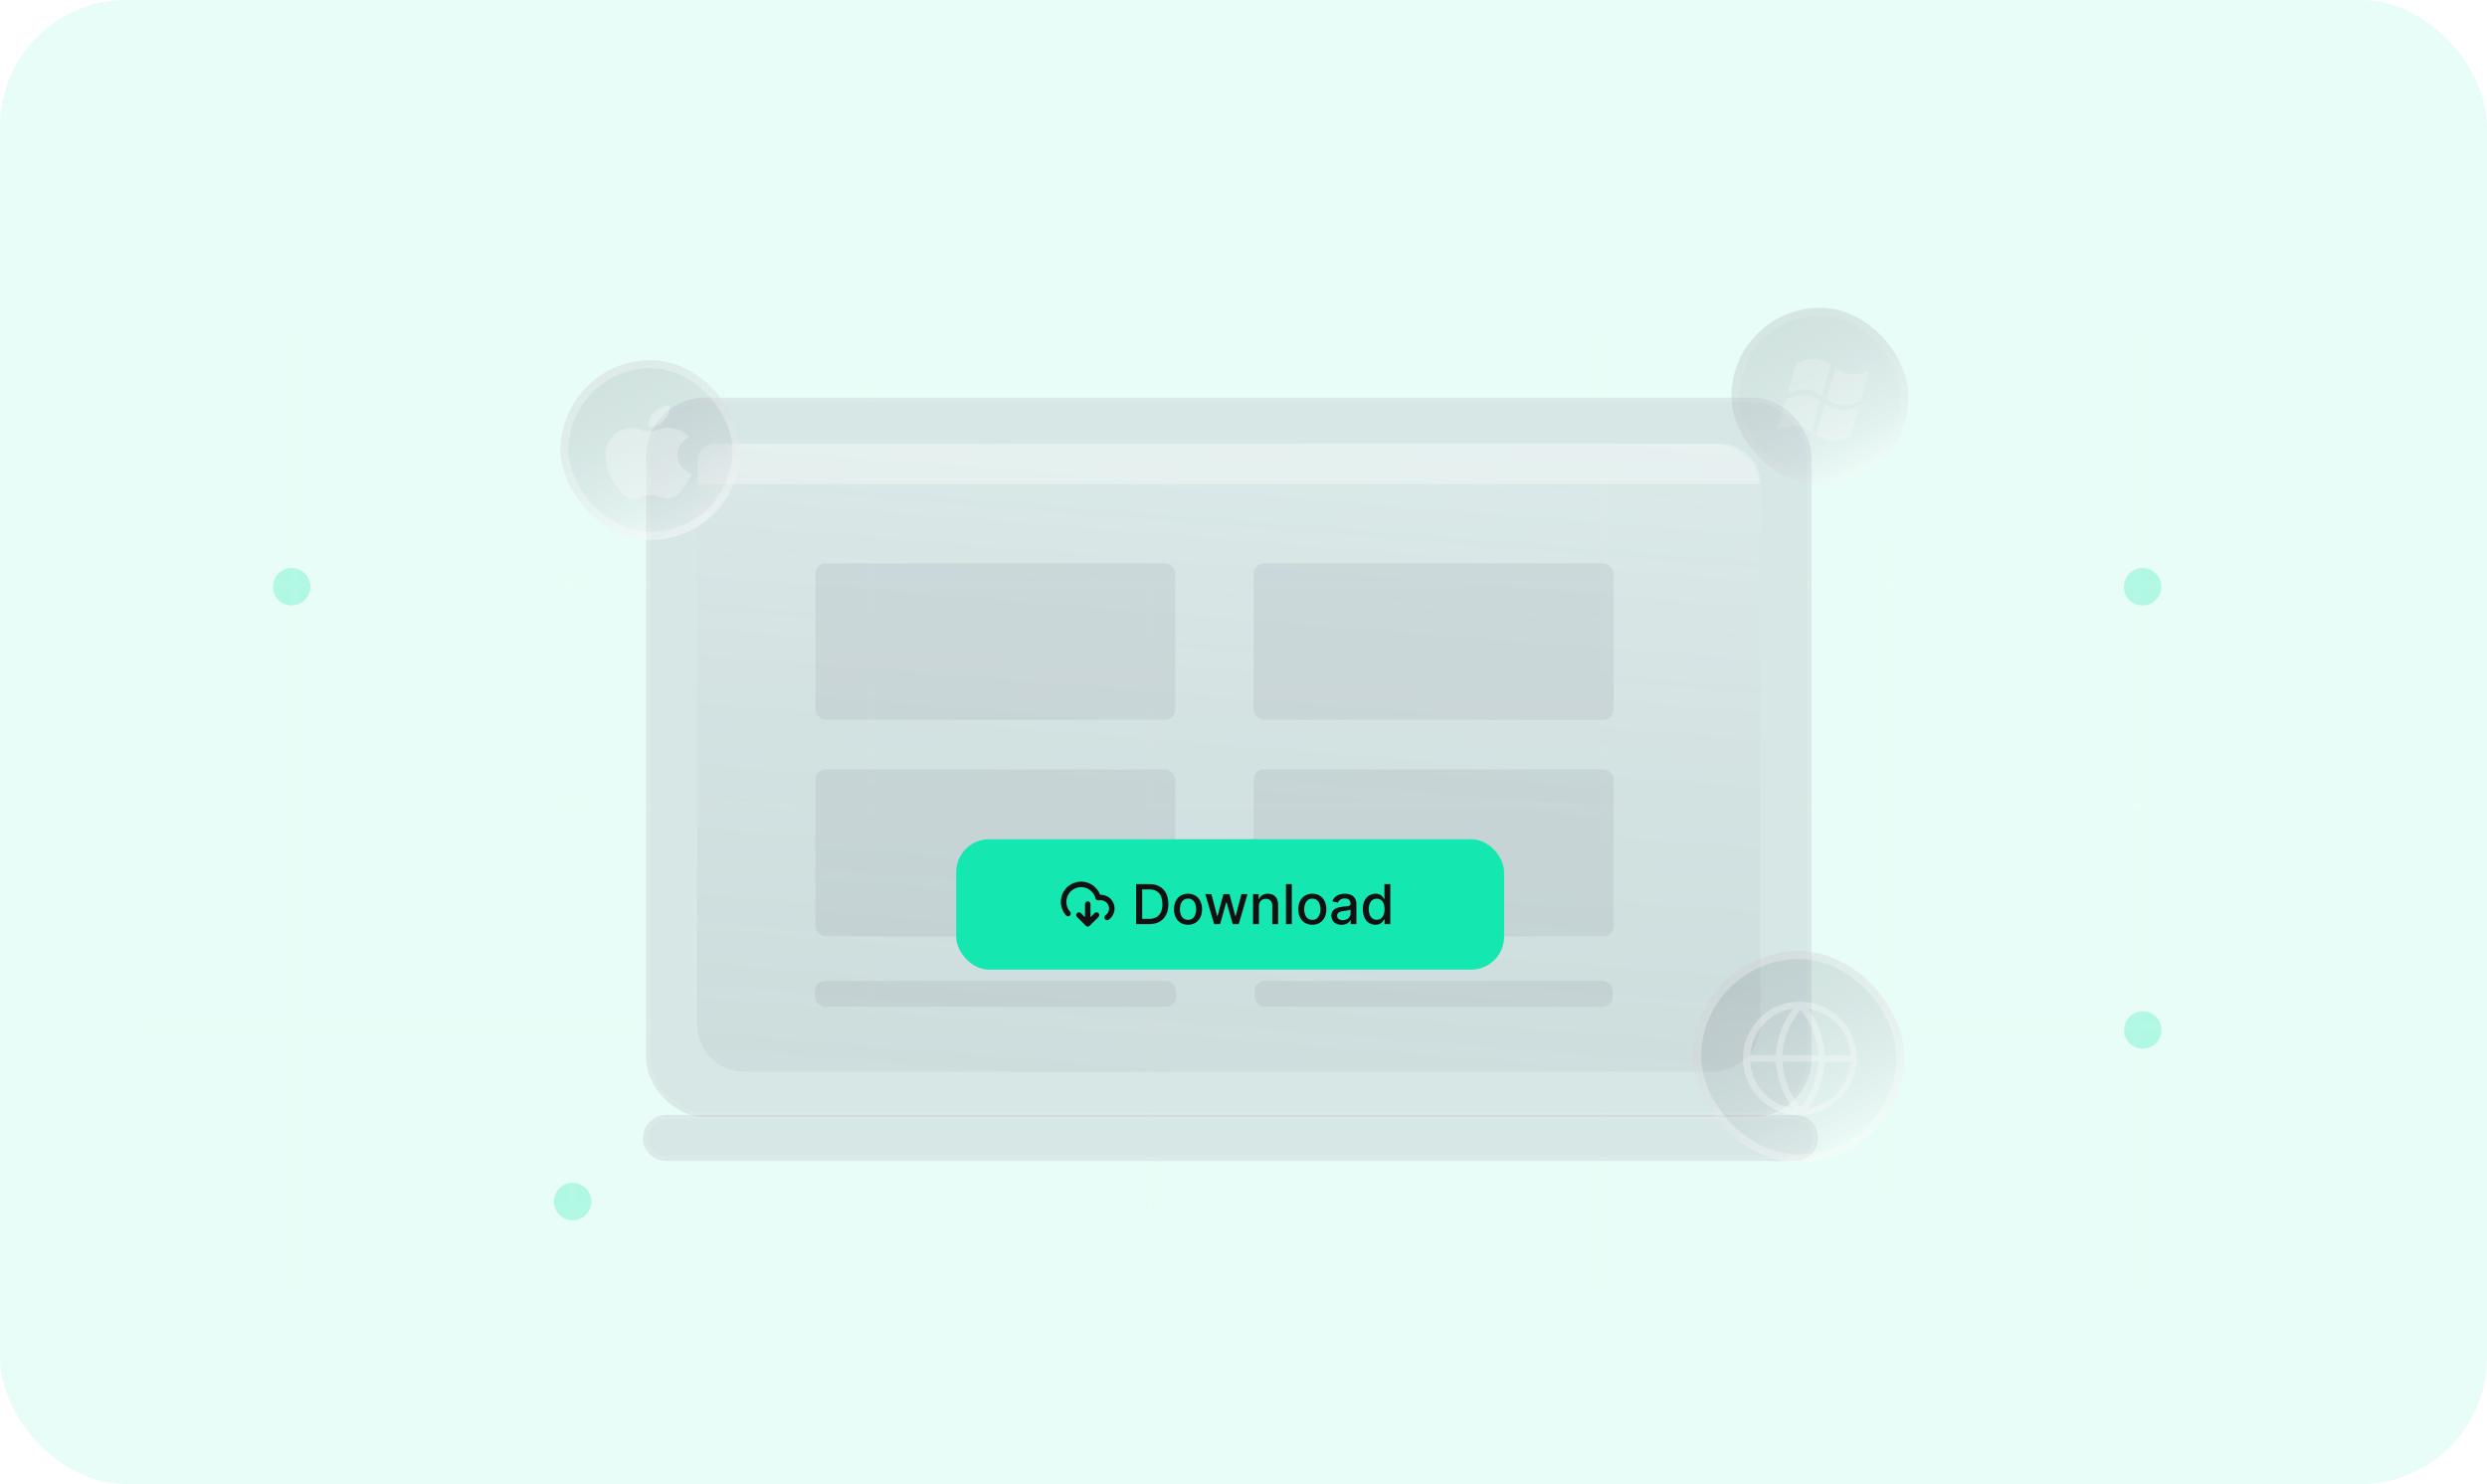 <svg xmlns="http://www.w3.org/2000/svg" width="315" height="188" fill="none"><rect width="315" height="188" fill="#15E7B0" fill-opacity=".1" rx="16"/><path stroke="#fff" stroke-linejoin="round" stroke-opacity=".06" d="M37.445 41.174v123.134M72.469 73.14v85.839M110.359 48.278v80.511M145.867 73.733v79.919M203.203 41.174v123.134M239.109 67.222v84.654M270.688 41.174v123.134" opacity=".6"/><path stroke="url(#a)" stroke-opacity=".72" d="M18 72.641h271.132" opacity=".43"/><path stroke="#fff" stroke-linejoin="round" stroke-opacity=".06" d="M18 102h278M18 130h256.445M145.867 152.969H17.997M296.234 74.03H17.999" opacity=".6"/><circle cx="36.946" cy="74.326" r="2.368" fill="#15E7B0" fill-opacity=".26"/><circle cx="271.399" cy="130.479" r="2.368" fill="#15E7B0" fill-opacity=".26"/><circle cx="271.376" cy="74.326" r="2.368" fill="#15E7B0" fill-opacity=".26"/><circle cx="72.532" cy="152.215" r="2.368" fill="#15E7B0" fill-opacity=".26"/><rect width="22.424" height="22.424" x="219.297" y="39" fill="url(#b)" rx="11.212"/><rect width="21.424" height="21.424" x="219.797" y="39.5" stroke="#fff" stroke-opacity=".1" rx="10.712"/><path fill="#fff" fill-opacity=".2" d="M226.195 50.578c2.272-.936 3.372-.437 4.357.232l-1.138 3.91c-.988-.665-2.063-1.212-4.344-.27l1.112-3.867zM231.147 51.188c.987.664 1.998 1.151 4.319.357l-1.084 3.77c-2.278.942-3.372.409-4.359-.26z"/><path fill="#fff" fill-opacity=".2" d="M230.737 50.105c-.594-.4-1.234-.775-2.143-.782-.599-.004-1.313.166-2.219.54l1.123-3.89c2.279-.943 3.375-.409 4.362.259zM236.807 46.892c-2.277.94-3.371.411-4.356-.252l-1.123 3.894c.985.668 2.175 1.216 4.357.239z"/><g filter="url(#c)"><rect width="147.619" height="91.13" x="81.828" y="50.377" fill="#99A0AA" fill-opacity=".23" rx="7.463"/><rect width="147.039" height="90.55" x="82.118" y="50.667" stroke="#fff" stroke-opacity=".1" stroke-width=".58" rx="7.173"/></g><g filter="url(#d)"><path fill="url(#e)" fill-opacity=".6" d="M88.305 62.214a6 6 0 0 1 6-6h122.65a6 6 0 0 1 6 6v67.546a6 6 0 0 1-6 6H94.305a6 6 0 0 1-6-6z"/></g><path fill="#fff" fill-opacity=".3" d="M88.32 58.45c0-1.234 1.001-2.235 2.236-2.235h127.306a5.11 5.11 0 0 1 5.108 5.108H88.32z"/><rect width="45.605" height="19.828" x="103.273" y="71.356" fill="#99A0AA" fill-opacity=".18" rx="1.32"/><rect width="45.773" height="3.284" x="103.195" y="124.258" fill="#99A0AA" fill-opacity=".18" rx="1.32"/><rect width="45.605" height="21.15" x="103.273" y="97.464" fill="#99A0AA" fill-opacity=".18" rx="1.32"/><rect width="45.605" height="19.828" x="158.781" y="71.356" fill="#99A0AA" fill-opacity=".18" rx="1.32"/><rect width="45.392" height="3.284" x="158.891" y="124.258" fill="#99A0AA" fill-opacity=".18" rx="1.32"/><rect width="45.605" height="21.15" x="158.781" y="97.464" fill="#99A0AA" fill-opacity=".18" rx="1.32"/><g filter="url(#f)"><path fill="#99A0AA" fill-opacity=".23" d="M81.445 144.154a2.92 2.92 0 0 1 2.92-2.92h142.924a2.92 2.92 0 1 1 0 5.839H84.364a2.92 2.92 0 0 1-2.919-2.919"/><path stroke="#fff" stroke-opacity=".1" stroke-width=".58" d="M81.735 144.154a2.63 2.63 0 0 1 2.63-2.63h142.924a2.63 2.63 0 0 1 0 5.259H84.364a2.63 2.63 0 0 1-2.629-2.629Z"/></g><rect width="69.399" height="16.524" x="121.109" y="106.309" fill="#15E7B0" rx="4.183"/><g stroke="#111" stroke-linecap="round" stroke-linejoin="round" stroke-width=".697" clip-path="url(#g)"><path d="m136.664 115.917 1.109 1.109 1.109-1.109M137.773 114.531v2.495"/><path d="M140.231 116.219a1.388 1.388 0 0 0 .021-2.251 1.4 1.4 0 0 0-.82-.268h-.349a2.21 2.21 0 0 0-1.251-1.477 2.23 2.23 0 0 0-1.935.07 2.2 2.2 0 0 0-1.143 1.563 2.212 2.212 0 0 0 .522 1.865"/></g><path fill="#111" d="M145.542 117.07h-1.641V112h1.693q.746 0 1.28.304.535.303.82.869.287.565.287 1.355 0 .792-.29 1.361-.286.57-.832.877-.544.304-1.317.304m-.876-.668h.834q.579 0 .963-.218.384-.22.575-.636.19-.418.19-1.02 0-.597-.19-1.013a1.35 1.35 0 0 0-.562-.631q-.375-.216-.929-.216h-.881zm5.809.745q-.535 0-.934-.245a1.66 1.66 0 0 1-.619-.686 2.3 2.3 0 0 1-.22-1.03q0-.591.22-1.035.221-.443.619-.688.399-.245.934-.245.534 0 .933.245t.619.688a2.3 2.3 0 0 1 .221 1.035q0 .59-.221 1.03a1.65 1.65 0 0 1-.619.686 1.75 1.75 0 0 1-.933.245m.002-.621a.9.9 0 0 0 .575-.184q.228-.183.336-.487.112-.305.112-.671 0-.364-.112-.669a1.1 1.1 0 0 0-.336-.492.88.88 0 0 0-.575-.186.9.9 0 0 0-.579.186 1.1 1.1 0 0 0-.339.492 2 2 0 0 0-.109.669q0 .366.109.671.111.304.339.487a.9.9 0 0 0 .579.184m3.306.544-1.12-3.803h.766l.745 2.793h.037l.748-2.793h.765l.742 2.781h.038l.74-2.781h.765l-1.117 3.803h-.755l-.772-2.745h-.057l-.773 2.745zm5.669-2.258v2.258h-.741v-3.803h.711v.619h.047q.13-.302.411-.485.282-.183.711-.183.389 0 .68.163.292.162.453.481.161.32.161.789v2.419h-.74v-2.329q0-.414-.215-.647-.216-.234-.592-.235a.9.9 0 0 0-.458.112.8.8 0 0 0-.314.326 1.1 1.1 0 0 0-.114.515m4.166-2.812v5.07h-.74V112zm2.598 5.147a1.75 1.75 0 0 1-.933-.245 1.65 1.65 0 0 1-.619-.686 2.3 2.3 0 0 1-.22-1.03 2.3 2.3 0 0 1 .22-1.035q.22-.443.619-.688a1.75 1.75 0 0 1 .933-.245q.535 0 .934.245.398.245.619.688a2.3 2.3 0 0 1 .22 1.035q0 .59-.22 1.03a1.66 1.66 0 0 1-.619.686 1.75 1.75 0 0 1-.934.245m.003-.621a.88.88 0 0 0 .574-.184q.228-.183.337-.487.111-.305.111-.671a2 2 0 0 0-.111-.669 1.1 1.1 0 0 0-.337-.492.88.88 0 0 0-.574-.186.9.9 0 0 0-.58.186 1.1 1.1 0 0 0-.339.492 2 2 0 0 0-.109.669q0 .366.109.671.112.304.339.487a.9.9 0 0 0 .58.184m3.703.628q-.362 0-.654-.133a1.1 1.1 0 0 1-.463-.394 1.13 1.13 0 0 1-.168-.631q0-.322.124-.53a.9.9 0 0 1 .334-.329q.21-.121.47-.184.26-.061.53-.094l.555-.064a.8.8 0 0 0 .309-.087q.097-.059.097-.193v-.017q0-.324-.183-.503-.181-.178-.54-.178-.374 0-.589.166a.9.9 0 0 0-.295.364l-.696-.159q.124-.346.362-.559.24-.216.552-.312.312-.099.656-.099.228 0 .483.054.258.052.48.193.225.142.369.404.144.26.144.676v2.525h-.723v-.52h-.03a1.08 1.08 0 0 1-.584.513q-.225.091-.54.091m.161-.594q.308 0 .525-.121a.85.85 0 0 0 .334-.317.8.8 0 0 0 .116-.423v-.491a.4.4 0 0 1-.153.075q-.111.032-.255.057l-.28.042-.228.029a2 2 0 0 0-.393.092.7.7 0 0 0-.283.186.47.47 0 0 0-.104.317q0 .275.203.416a.9.9 0 0 0 .518.138m4.125.585q-.46 0-.822-.236a1.6 1.6 0 0 1-.564-.676q-.204-.44-.203-1.057 0-.616.205-1.054.209-.439.57-.671.362-.233.819-.233.354 0 .57.119.218.116.336.272.121.156.189.275h.044V112h.74v5.07h-.723v-.591h-.061q-.067.12-.194.277a1.1 1.1 0 0 1-.341.272 1.2 1.2 0 0 1-.565.117m.164-.632a.86.86 0 0 0 .539-.168q.223-.171.337-.473a1.9 1.9 0 0 0 .117-.703q0-.396-.114-.693a1 1 0 0 0-.335-.463.87.87 0 0 0-.544-.166.88.88 0 0 0-.557.173 1.06 1.06 0 0 0-.337.473q-.111.3-.111.676 0 .381.113.686.114.305.337.482a.87.87 0 0 0 .555.176"/><g filter="url(#h)"><rect width="26.736" height="26.736" x="214.469" y="120.504" fill="url(#i)" rx="13.368"/><rect width="25.736" height="25.736" x="214.969" y="121.004" stroke="#fff" stroke-opacity=".3" rx="12.868"/></g><g filter="url(#j)"><rect width="22.752" height="22.752" x="71.016" y="45.637" fill="url(#k)" rx="11.376"/><rect width="21.752" height="21.752" x="71.516" y="46.137" stroke="#fff" stroke-opacity=".3" rx="10.876"/></g><path fill="#fff" fill-opacity=".31" d="M85.807 57.627c-.028-1.496 1.382-2.232 1.438-2.256-.775-1.03-2.02-1.153-2.434-1.177-1.051-.099-2.02.54-2.573.54-.525 0-1.355-.54-2.212-.516-1.134.025-2.185.589-2.766 1.496-1.19 1.815-.305 4.513.857 5.984.553.712 1.245 1.52 2.102 1.496.858-.024 1.162-.49 2.185-.49s1.3.49 2.213.466c.913-.025 1.494-.736 2.047-1.447.636-.834.913-1.643.913-1.692 0 0-1.77-.614-1.77-2.404m-1.688-4.414c.47-.49.775-1.202.692-1.889-.664.025-1.494.393-1.964.908-.443.441-.802 1.152-.72 1.839.748.05 1.522-.343 1.992-.858" opacity=".9"/><path fill="#fff" fill-opacity=".31" fill-rule="evenodd" d="M227.118 127.77a6.386 6.386 0 0 0-5.446 5.91h3.263a10.8 10.8 0 0 1 2.183-5.91m.925-.881a7.2 7.2 0 1 0 .001 14.399 7.2 7.2 0 0 0-.001-14.399m.926.881a10.8 10.8 0 0 1 2.183 5.91h3.263a6.39 6.39 0 0 0-5.446-5.91m1.366 5.91a9.98 9.98 0 0 0-2.292-5.764 10 10 0 0 0-2.292 5.764zm-4.584.815h4.584a9.98 9.98 0 0 1-2.292 5.765 10 10 0 0 1-2.292-5.765m-.816 0h-3.263a6.386 6.386 0 0 0 5.446 5.911 10.8 10.8 0 0 1-2.183-5.911m4.034 5.911a10.8 10.8 0 0 0 2.183-5.911h3.263a6.39 6.39 0 0 1-5.446 5.911" clip-rule="evenodd"/><defs><linearGradient id="a" x1="153.566" x2="153.566" y1="73.141" y2="74.141" gradientUnits="userSpaceOnUse"><stop stop-color="#fff" stop-opacity="0"/><stop offset=".5" stop-color="#fff"/><stop offset="1" stop-color="#fff" stop-opacity="0"/></linearGradient><linearGradient id="b" x1="239.128" x2="229.364" y1="59.356" y2="39.573" gradientUnits="userSpaceOnUse"><stop stop-color="#fff" stop-opacity=".26"/><stop offset="1" stop-color="#4C4F5B" stop-opacity=".15"/></linearGradient><linearGradient id="e" x1="216" x2="228.018" y1="205.5" y2="54.381" gradientUnits="userSpaceOnUse"><stop offset=".123" stop-color="#4C4F5B" stop-opacity=".15"/><stop offset="1" stop-color="#fff" stop-opacity=".26"/></linearGradient><linearGradient id="i" x1="238.114" x2="226.472" y1="144.775" y2="121.187" gradientUnits="userSpaceOnUse"><stop stop-color="#fff" stop-opacity=".26"/><stop offset="1" stop-color="#4C4F5B" stop-opacity=".15"/></linearGradient><linearGradient id="k" x1="91.137" x2="81.23" y1="66.29" y2="46.218" gradientUnits="userSpaceOnUse"><stop stop-color="#fff" stop-opacity=".26"/><stop offset="1" stop-color="#4C4F5B" stop-opacity=".15"/></linearGradient><filter id="c" width="167.841" height="111.354" x="71.716" y="40.265" color-interpolation-filters="sRGB" filterUnits="userSpaceOnUse"><feFlood flood-opacity="0" result="BackgroundImageFix"/><feGaussianBlur in="BackgroundImageFix" stdDeviation="5.056"/><feComposite in2="SourceAlpha" operator="in" result="effect1_backgroundBlur_16997_41665"/><feBlend in="SourceGraphic" in2="effect1_backgroundBlur_16997_41665" result="shape"/></filter><filter id="d" width="189.848" height="134.746" x="60.705" y="28.614" color-interpolation-filters="sRGB" filterUnits="userSpaceOnUse"><feFlood flood-opacity="0" result="BackgroundImageFix"/><feGaussianBlur in="BackgroundImageFix" stdDeviation="13.8"/><feComposite in2="SourceAlpha" operator="in" result="effect1_backgroundBlur_16997_41665"/><feBlend in="SourceGraphic" in2="effect1_backgroundBlur_16997_41665" result="shape"/></filter><filter id="f" width="151.554" height="8.627" x="80.051" y="139.84" color-interpolation-filters="sRGB" filterUnits="userSpaceOnUse"><feFlood flood-opacity="0" result="BackgroundImageFix"/><feGaussianBlur in="BackgroundImageFix" stdDeviation=".697"/><feComposite in2="SourceAlpha" operator="in" result="effect1_backgroundBlur_16997_41665"/><feBlend in="SourceGraphic" in2="effect1_backgroundBlur_16997_41665" result="shape"/></filter><filter id="h" width="34.734" height="34.736" x="210.469" y="116.504" color-interpolation-filters="sRGB" filterUnits="userSpaceOnUse"><feFlood flood-opacity="0" result="BackgroundImageFix"/><feGaussianBlur in="BackgroundImageFix" stdDeviation="2"/><feComposite in2="SourceAlpha" operator="in" result="effect1_backgroundBlur_16997_41665"/><feBlend in="SourceGraphic" in2="effect1_backgroundBlur_16997_41665" result="shape"/></filter><filter id="j" width="30.75" height="30.752" x="67.016" y="41.637" color-interpolation-filters="sRGB" filterUnits="userSpaceOnUse"><feFlood flood-opacity="0" result="BackgroundImageFix"/><feGaussianBlur in="BackgroundImageFix" stdDeviation="2"/><feComposite in2="SourceAlpha" operator="in" result="effect1_backgroundBlur_16997_41665"/><feBlend in="SourceGraphic" in2="effect1_backgroundBlur_16997_41665" result="shape"/></filter><clipPath id="g"><path fill="#fff" d="M134.273 111.084h6.972v6.972h-6.972z"/></clipPath></defs></svg>